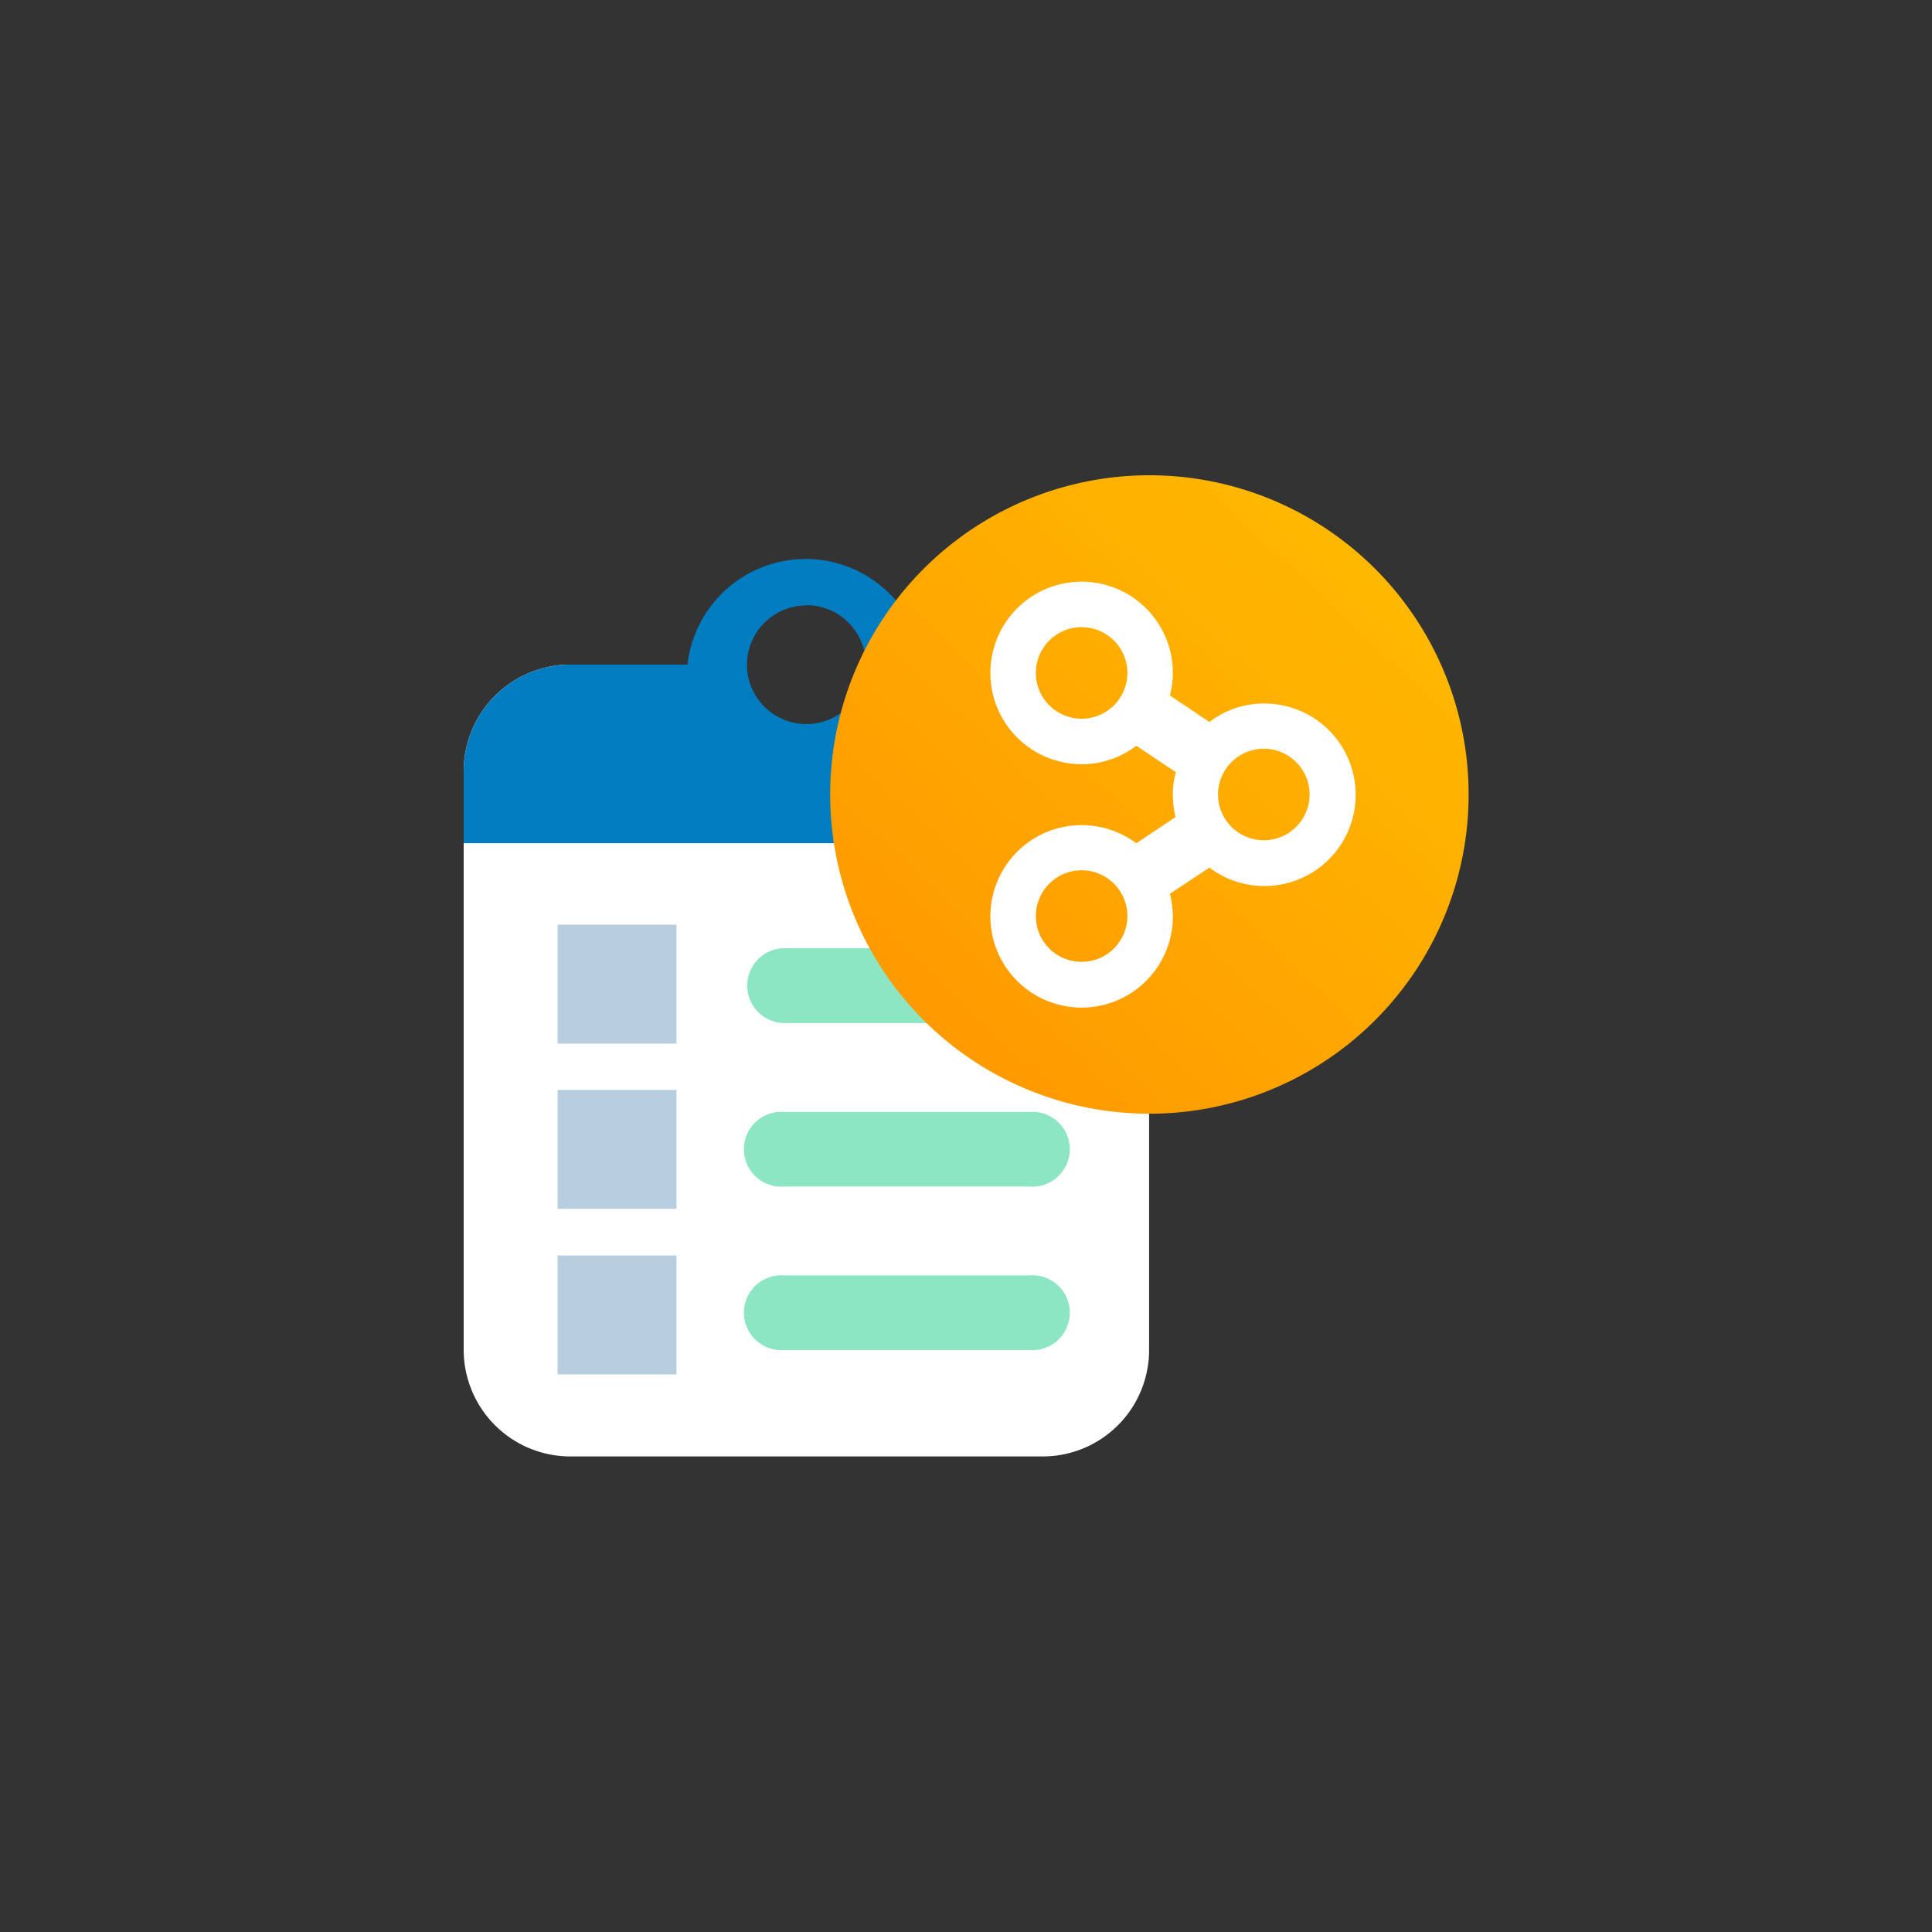 <svg xmlns="http://www.w3.org/2000/svg" xmlns:xlink="http://www.w3.org/1999/xlink" viewBox="0 0 65 65"><rect x="0" y="0" width="65" height="65" fill="#333333" stroke="none"/><defs><style>.cls-1{fill:none;}.cls-2{fill:#fff;}.cls-3{fill:#007cc1;}.cls-4{fill:#b8cede;}.cls-5{fill:#8de6c3;}.cls-6{fill:url(#Dégradé_sans_nom);}</style><linearGradient id="Dégradé_sans_nom" x1="45.96" y1="49.31" x2="31.98" y2="34.44" gradientTransform="matrix(1, 0, 0, -1, 0, 68.28)" gradientUnits="userSpaceOnUse"><stop offset="0" stop-color="#ffb800"/><stop offset="1" stop-color="#ff9b00"/></linearGradient></defs><g id="Calque_2" data-name="Calque 2"><g id="Gestion_et_partage_des_données" data-name="Gestion et partage des données"><path class="cls-1" d="M0,22A21.94,21.94,0,0,1,22,0H43A21.94,21.94,0,0,1,65,22V43A21.94,21.94,0,0,1,43,65H22A21.94,21.94,0,0,1,0,43Z"/><path class="cls-2" d="M35.08,22.36h-4a4,4,0,1,1-7.95,0h-4A3.59,3.59,0,0,0,15.6,26V45.41A3.59,3.59,0,0,0,19.19,49H35.08a3.58,3.58,0,0,0,3.58-3.59V26A3.58,3.58,0,0,0,35.08,22.36Z"/><path class="cls-3" d="M35.08,22.36h-4a4,4,0,0,0-7.95,0h-4A3.59,3.59,0,0,0,15.6,26v2.37H38.66V26A3.58,3.58,0,0,0,35.08,22.36Zm-7.95-2a2,2,0,1,1-2,2A2,2,0,0,1,27.13,20.37Z"/><path class="cls-4" d="M22.76,31.11h-4v4h4Z"/><path class="cls-5" d="M34.62,34.42H26.4a1.26,1.26,0,0,1,0-2.52h8.22a1.26,1.26,0,1,1,0,2.52Z"/><path class="cls-4" d="M22.76,36.67h-4v4h4Z"/><path class="cls-5" d="M34.62,39.92H26.4a1.26,1.26,0,1,1,0-2.51h8.22a1.26,1.26,0,1,1,0,2.51Z"/><path class="cls-4" d="M22.76,42.24h-4v4h4Z"/><path class="cls-5" d="M34.62,45.42H26.4a1.26,1.26,0,1,1,0-2.51h8.22a1.26,1.26,0,1,1,0,2.51Z"/><path class="cls-6" d="M38.66,37.47A10.74,10.74,0,1,0,27.93,26.73,10.74,10.74,0,0,0,38.66,37.47Z"/><path class="cls-2" d="M42.52,23.67a3,3,0,0,0-1.83.62l-1.33-.89a3.1,3.1,0,0,0,.1-.76,3.07,3.07,0,1,0-3.07,3.07,3,3,0,0,0,1.84-.62l1.33.89a2.76,2.76,0,0,0-.1.75,3.22,3.22,0,0,0,.09.76l-1.32.88a3.1,3.1,0,0,0-1.84-.61,3.07,3.07,0,1,0,3.07,3.07,3.23,3.23,0,0,0-.1-.76l1.33-.88a3.07,3.07,0,1,0,1.83-5.52Zm-6.13.51a1.54,1.54,0,1,1,1.54-1.54A1.54,1.54,0,0,1,36.39,24.18Zm0,8.18a1.54,1.54,0,1,1,1.54-1.54A1.54,1.54,0,0,1,36.39,32.36Zm6.13-4.09a1.54,1.54,0,1,1,1.54-1.54A1.54,1.54,0,0,1,42.52,28.27Z"/></g></g></svg>